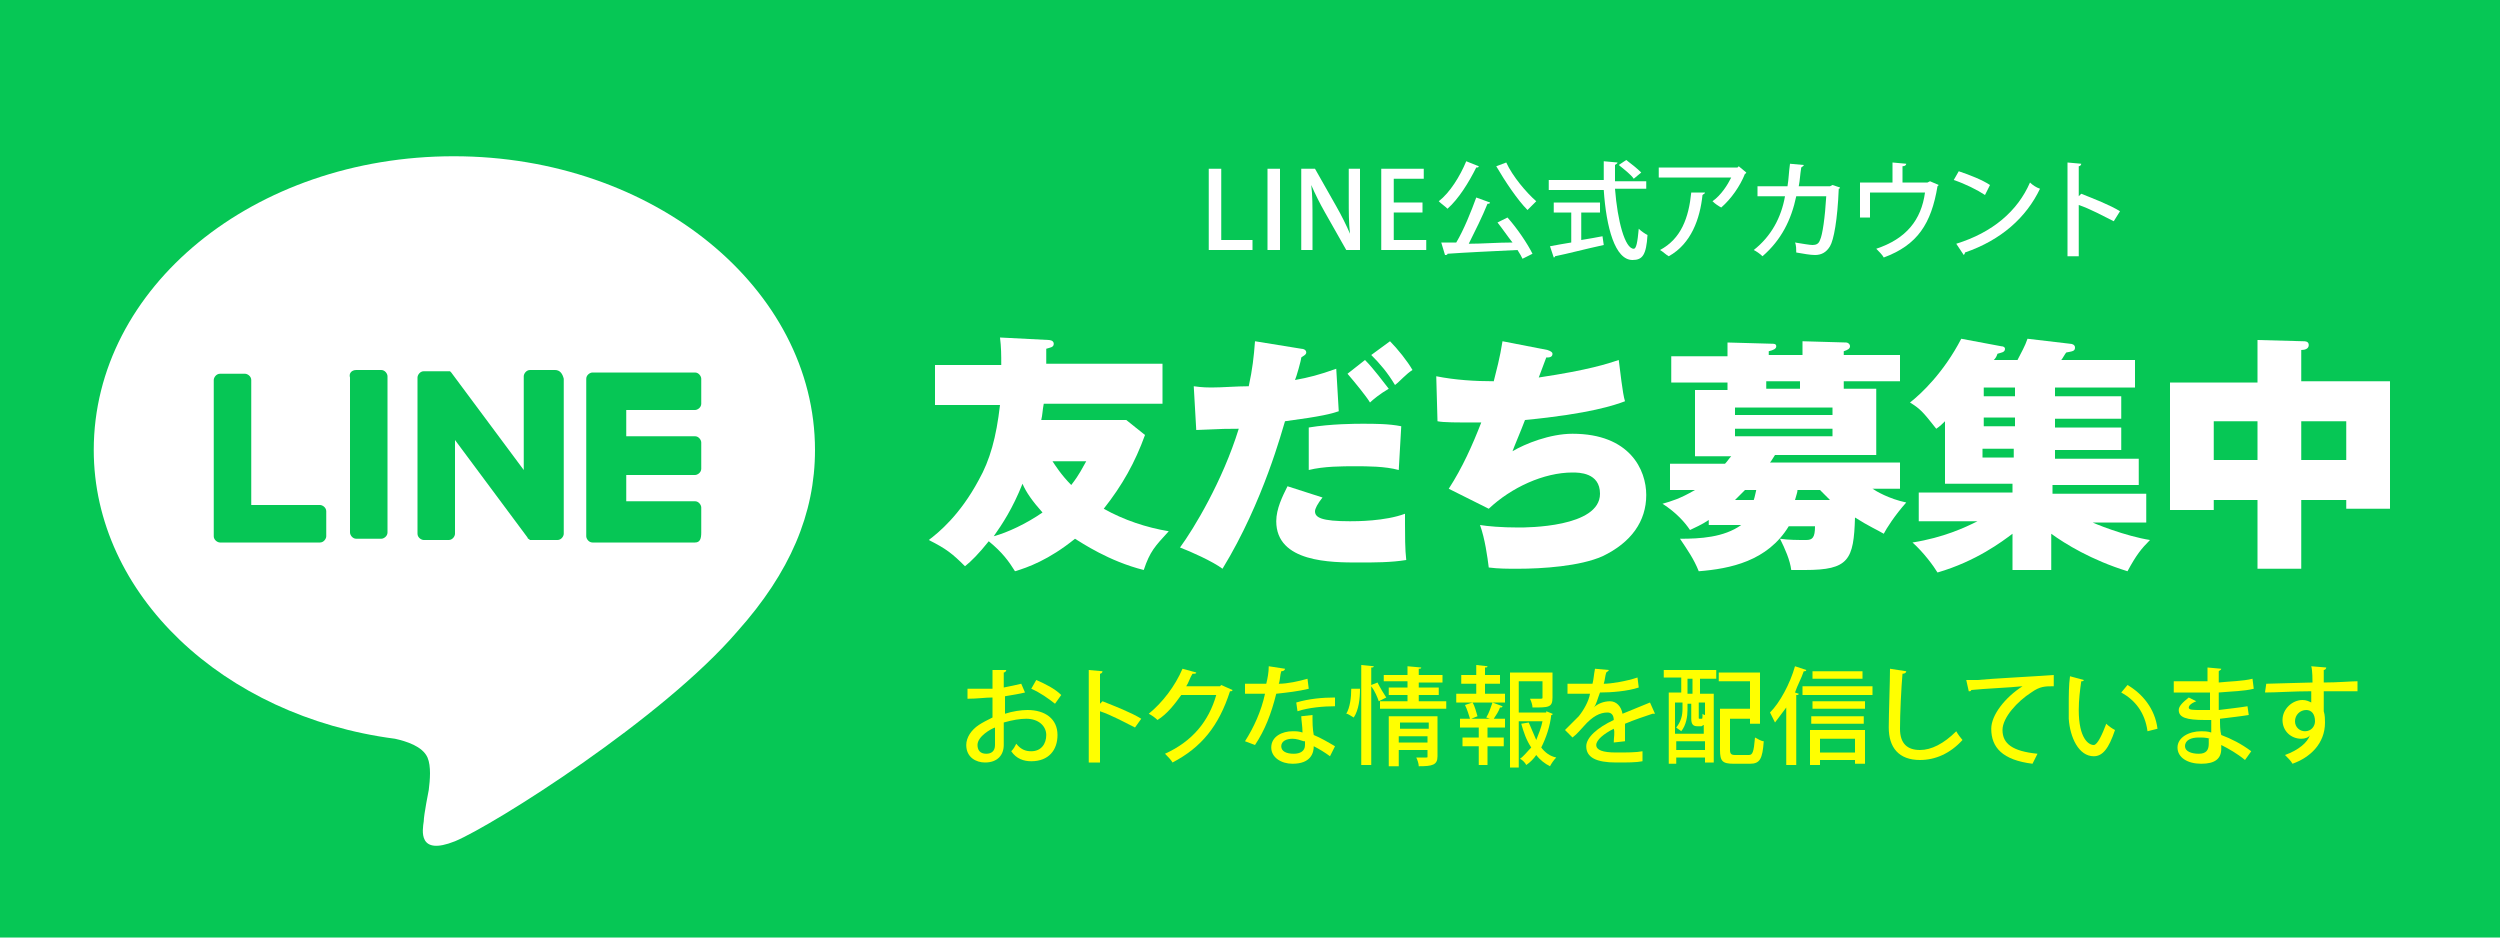 <?xml version="1.0" encoding="utf-8"?>
<!-- Generator: Adobe Illustrator 27.3.1, SVG Export Plug-In . SVG Version: 6.00 Build 0)  -->
<svg version="1.1" id="レイヤー_1" xmlns="http://www.w3.org/2000/svg" xmlns:xlink="http://www.w3.org/1999/xlink" x="0px"
	 y="0px" viewBox="0 0 200 75" style="enable-background:new 0 0 200 75;" xml:space="preserve">
<style type="text/css">
	.st0{fill:#FFFFFF;}
	.st1{fill:#06C755;}
	.st2{fill:#06C655;}
	.st3{fill:#FFFF00;}
</style>
<rect y="0" class="st0" width="200" height="75"/>
<rect y="0" class="st1" width="200" height="75"/>
<g id="Layer_2">
	<g id="LINE_LOGO">
		<path class="st0" d="M65.2,36c0-12.9-12.9-23.5-28.9-23.5S7.5,23,7.5,36c0,11.5,10.3,21.3,24.1,23.1c0.9,0.2,2.2,0.6,2.6,1.5
			c0.3,0.7,0.2,1.8,0.1,2.6c0,0-0.4,2-0.4,2.5c-0.1,0.7-0.5,2.8,2.5,1.6c3.1-1.3,16.6-9.8,22.6-16.8l0,0
			C63.2,45.8,65.2,41.1,65.2,36z"/>
		<path class="st2" d="M55.6,43.4h-8.2c-0.3,0-0.5-0.3-0.5-0.5l0,0l0,0V30.3l0,0l0,0c0-0.3,0.3-0.5,0.5-0.5h8.2
			c0.3,0,0.5,0.3,0.5,0.5v2c0,0.3-0.3,0.5-0.5,0.5h-5.5v2.1h5.5c0.3,0,0.5,0.3,0.5,0.5v2.1c0,0.3-0.3,0.5-0.5,0.5h-5.5v2.1h5.5
			c0.3,0,0.5,0.3,0.5,0.5v2C56.1,43.1,56,43.4,55.6,43.4L55.6,43.4z"/>
		<path class="st2" d="M25.6,43.4c0.3,0,0.5-0.3,0.5-0.5v-2c0-0.3-0.3-0.5-0.5-0.5h-5.5v-10c0-0.3-0.3-0.5-0.5-0.5h-2
			c-0.3,0-0.5,0.3-0.5,0.5v12.5l0,0l0,0c0,0.3,0.3,0.5,0.5,0.5H25.6L25.6,43.4z"/>
		<path class="st2" d="M28.5,29.6h2c0.3,0,0.5,0.3,0.5,0.5v12.5c0,0.3-0.3,0.5-0.5,0.5h-2c-0.3,0-0.5-0.3-0.5-0.5V30.2
			C27.9,29.9,28.1,29.6,28.5,29.6z"/>
		<path class="st2" d="M44.4,29.6h-2c-0.3,0-0.5,0.3-0.5,0.5v7.5l-5.8-7.8c0,0,0,0-0.1-0.1l0,0l0,0l0,0l0,0l0,0l0,0l0,0l0,0l0,0l0,0
			l0,0l0,0l0,0l0,0l0,0l0,0h-2.1c-0.3,0-0.5,0.3-0.5,0.5v12.5c0,0.3,0.3,0.5,0.5,0.5h2c0.3,0,0.5-0.3,0.5-0.5v-7.5l5.8,7.8
			c0,0.1,0.1,0.1,0.2,0.2l0,0l0,0l0,0l0,0l0,0l0,0l0,0l0,0c0.1,0,0.1,0,0.2,0h2c0.3,0,0.5-0.3,0.5-0.5V30.3
			C45,29.9,44.8,29.6,44.4,29.6L44.4,29.6z"/>
	</g>
</g>
<g>
	<path class="st3" d="M82,55.4c-0.4,0.1-1,0.2-1.6,0.3c0,0.5,0,1,0,1.4c0.6-0.2,1.3-0.3,1.8-0.3c1.4,0,2.4,0.7,2.4,2
		c0,1.2-0.7,2.1-2.1,2.1c-0.6,0-1.2-0.2-1.6-0.8c0.2-0.2,0.3-0.4,0.4-0.6c0.4,0.5,0.8,0.6,1.2,0.6c0.8,0,1.2-0.6,1.2-1.3
		c0-0.7-0.6-1.3-1.6-1.3c-0.5,0-1.1,0.1-1.8,0.3c0,0.6,0,1.6,0,1.8c0,0.8-0.5,1.4-1.5,1.4c-0.7,0-1.5-0.4-1.5-1.4
		c0-0.6,0.4-1.2,1-1.6c0.3-0.2,0.7-0.4,1.1-0.6v-1.6c-0.6,0-1.2,0.1-2,0.1l0-0.8c0.7,0,1.4,0,2,0v-1.5l1.1,0c0,0.1-0.1,0.2-0.2,0.2
		c0,0.3,0,0.8,0,1.2c0.5-0.1,1-0.2,1.4-0.3L82,55.4z M79.6,58.2c-0.3,0.1-1.4,0.7-1.4,1.4c0,0.4,0.2,0.7,0.7,0.7
		c0.4,0,0.7-0.2,0.7-0.7C79.6,59.4,79.6,58.8,79.6,58.2z M84.4,56.3c-0.5-0.4-1.2-0.9-1.9-1.2l0.4-0.7c0.7,0.3,1.5,0.7,2,1.2
		L84.4,56.3z"/>
	<path class="st3" d="M90.8,58.2c-0.8-0.4-1.9-1-2.8-1.3V61h-0.9v-7.4l1.1,0.1c0,0.1-0.1,0.2-0.2,0.2v2.4l0.2-0.2
		c1,0.4,2.3,0.9,3.1,1.4L90.8,58.2z"/>
	<path class="st3" d="M98.6,55.2c0,0.1-0.1,0.1-0.2,0.1c-0.9,2.8-2.3,4.5-4.6,5.7c-0.1-0.2-0.4-0.5-0.6-0.7c2.2-1,3.5-2.6,4.1-4.7
		h-2.8c-0.5,0.7-1.1,1.5-1.9,2c-0.2-0.2-0.5-0.4-0.7-0.5c1.1-0.9,2.1-2.2,2.7-3.6l1.1,0.3c0,0.1-0.1,0.1-0.3,0.1
		c-0.2,0.3-0.3,0.7-0.5,1h2.7l0.1-0.1L98.6,55.2z"/>
	<path class="st3" d="M102.8,53.5c0,0.1-0.1,0.2-0.3,0.2c-0.1,0.3-0.1,0.8-0.2,1c0.7,0,1.6-0.2,2.3-0.4l0.1,0.8
		c-0.8,0.2-1.7,0.3-2.6,0.4c-0.4,1.6-0.9,2.9-1.7,4.1l-0.8-0.3c0.7-1.1,1.3-2.4,1.6-3.8c-0.2,0-0.4,0-0.6,0h-1v-0.8h1
		c0.3,0,0.5,0,0.7,0c0.1-0.4,0.2-0.9,0.2-1.4L102.8,53.5z M105,57.2c0,0.6,0,1.1,0.1,1.6c0.5,0.2,1.2,0.6,1.7,0.9l-0.4,0.8
		c-0.4-0.3-0.9-0.6-1.3-0.8c0,0.5-0.2,1.4-1.7,1.4c-0.9,0-1.7-0.5-1.7-1.3c0-0.9,0.9-1.3,1.7-1.3c0.3,0,0.5,0,0.8,0.1
		c0-0.5-0.1-1-0.1-1.3L105,57.2z M104.3,59.3c-0.3-0.1-0.6-0.2-0.9-0.2c-0.5,0-0.9,0.2-0.9,0.6c0,0.4,0.4,0.6,1,0.6
		c0.5,0,0.9-0.2,0.9-0.7V59.3z M106.8,56.5c-0.9,0-2.1,0.1-3,0.4l-0.1-0.7c1-0.3,2.1-0.4,3.1-0.4L106.8,56.5z"/>
	<path class="st3" d="M108.8,55.1c0,0.8-0.1,1.7-0.5,2.3c-0.5-0.3-0.5-0.3-0.6-0.3c0.3-0.5,0.4-1.3,0.4-2L108.8,55.1z M110.2,54.6
		c0.2,0.4,0.5,0.9,0.7,1.2l-0.6,0.3c-0.1-0.3-0.3-0.8-0.6-1.2v6.3h-0.8v-8l1,0.1c0,0.1-0.1,0.1-0.2,0.1v1.4L110.2,54.6z M113.5,56.1
		h2.2v0.6h-5.3v-0.6h2.2v-0.5h-1.5V55h1.5v-0.5h-1.9V54h1.9v-0.7l1.1,0.1c0,0.1-0.1,0.1-0.2,0.1V54h1.9v0.6h-1.9V55h1.6v0.6h-1.6
		V56.1z M115,57.2v3.3c0,0.7-0.4,0.8-1.5,0.8c0-0.2-0.1-0.5-0.2-0.7c0.3,0,0.7,0,0.8,0c0.1,0,0.1,0,0.1-0.1v-0.5h-2.3v1.3h-0.8v-4
		H115z M114.3,57.8h-2.3v0.5h2.3V57.8z M111.9,59.4h2.3v-0.5h-2.3V59.4z"/>
	<path class="st3" d="M118.8,54.7v0.8h1.6v0.7h-3.9v-0.7h1.6v-0.8h-1.2v-0.7h1.2v-0.8l0.9,0.1c0,0.1-0.1,0.1-0.2,0.1v0.6h1.2v0.7
		H118.8z M118.9,57.4c0.2-0.3,0.4-0.9,0.5-1.2l0.8,0.3c0,0.1-0.1,0.1-0.2,0.1c-0.1,0.3-0.3,0.6-0.5,0.9h0.9v0.7h-1.4V59h1.3v0.7
		h-1.3v1.5h-0.7v-1.5h-1.3V59h1.3v-0.8h-1.5v-0.7h0.8c-0.1-0.3-0.2-0.7-0.4-1.1l0.6-0.2c0.2,0.3,0.3,0.8,0.4,1.1l-0.5,0.2h1.5
		L118.9,57.4z M123.7,56.9l0.5,0.2c0,0.1,0,0.1-0.1,0.1c-0.1,0.9-0.4,1.8-0.8,2.6c0.3,0.4,0.7,0.7,1.2,0.8c-0.2,0.2-0.4,0.5-0.5,0.7
		c-0.4-0.2-0.8-0.5-1.1-0.9c-0.2,0.3-0.5,0.6-0.8,0.8c-0.1-0.2-0.3-0.4-0.5-0.5c0.3-0.2,0.6-0.6,0.9-0.9c-0.4-0.6-0.6-1.2-0.8-1.9
		l0.6-0.1c0.2,0.5,0.4,0.9,0.6,1.4c0.2-0.5,0.4-1,0.5-1.5h-1.9v3.7h-0.7v-7.6h3.4v2c0,0.8-0.3,0.8-1.6,0.8c0-0.2-0.1-0.5-0.2-0.7
		c0.2,0,0.5,0,0.6,0c0.4,0,0.4,0,0.4-0.1v-1.3h-1.9v2.5h2.2L123.7,56.9z"/>
	<path class="st3" d="M132.4,57.1C132.4,57.1,132.4,57.1,132.4,57.1c-0.1,0-0.2,0-0.2,0c-0.6,0.2-1.5,0.5-2.2,0.8c0,0.2,0,0.4,0,0.6
		c0,0.2,0,0.5,0,0.8l-0.9,0.1c0-0.4,0.1-0.8,0-1.1c-0.8,0.4-1.4,0.9-1.4,1.3c0,0.4,0.5,0.6,1.6,0.6c0.8,0,1.6,0,2.1-0.1l0,0.8
		c-0.5,0.1-1.2,0.1-2.1,0.1c-1.6,0-2.4-0.4-2.4-1.3c0-0.7,0.9-1.5,2.2-2.1c0-0.4-0.2-0.6-0.5-0.6c-0.6,0-1.2,0.3-1.9,1.1
		c-0.2,0.2-0.5,0.6-0.9,0.9l-0.6-0.6c0.4-0.4,0.8-0.8,1.1-1.1c0.4-0.5,0.8-1.2,0.9-1.8l-0.4,0c-0.3,0-0.9,0-1.4,0v-0.8
		c0.5,0,1.1,0,1.5,0l0.5,0c0.1-0.4,0.1-0.7,0.2-1.2l1.1,0.1c0,0.1-0.1,0.1-0.2,0.2c-0.1,0.3-0.1,0.6-0.2,0.9c0.6,0,1.8-0.2,2.7-0.5
		l0.1,0.8c-0.9,0.3-2.2,0.4-3.1,0.4c-0.2,0.5-0.3,1-0.5,1.2h0c0.3-0.3,0.8-0.5,1.3-0.5c0.5,0,0.9,0.4,1,1c0.7-0.3,1.5-0.6,2.2-0.9
		L132.4,57.1z"/>
	<path class="st3" d="M133.1,54.3v-0.7h4.2v0.7H136v1.2h1.1V61h-0.7v-0.4h-2.3v0.5h-0.6v-5.7h1v-1.2H133.1z M134.5,56.2h-0.5v2.5
		h2.3V58c-0.1,0-0.1,0.1-0.2,0.1h-0.3c-0.3,0-0.5-0.1-0.5-0.6v-1.2H135v0.5c0,0.5-0.1,1.2-0.5,1.7c-0.1-0.1-0.3-0.2-0.4-0.3
		c0.4-0.5,0.5-1,0.5-1.5V56.2z M134.1,60h2.3v-0.7h-2.3V60z M135.4,55.5v-1.2H135v1.2H135.4z M136.1,57.5c0.1,0,0.1,0,0.1-0.4
		c0,0,0.1,0.1,0.2,0.1v-1h-0.5v1.2c0,0.1,0,0.1,0.1,0.1H136.1z M138.4,60c0,0.3,0.1,0.4,0.4,0.4h1.1c0.3,0,0.4-0.2,0.5-1.4
		c0.2,0.1,0.5,0.3,0.7,0.3c-0.1,1.4-0.3,1.8-1.1,1.8h-1.3c-0.9,0-1.1-0.2-1.1-1.1v-3.3h2.4v-2.2h-2.5v-0.7h3.3v4.1H140v-0.4h-1.6V60
		z"/>
	<path class="st3" d="M142.9,56.6c-0.3,0.4-0.6,0.8-0.9,1.2c-0.1-0.2-0.3-0.6-0.4-0.8c0.8-0.8,1.6-2.3,2-3.7l0.9,0.3
		c0,0.1-0.1,0.1-0.2,0.1c-0.2,0.6-0.5,1.1-0.7,1.7l0.3,0.1c0,0.1-0.1,0.1-0.2,0.1v5.6h-0.8V56.6z M144.2,54.9h5.6v0.7h-5.6V54.9z
		 M144.8,61.2v-2.8h4.4v2.7h-0.8v-0.3h-2.8v0.4H144.8z M149.2,56.1v0.6h-4.2v-0.6H149.2z M144.9,57.9v-0.6h4.2v0.6H144.9z M149,53.7
		v0.6h-4v-0.6H149z M148.4,59.1h-2.8v1.1h2.8V59.1z"/>
	<path class="st3" d="M152.5,53.7c0,0.1-0.1,0.2-0.3,0.2c-0.1,1.1-0.2,3.2-0.2,4.4c0,1.2,0.6,1.7,1.6,1.7c0.9,0,1.9-0.5,2.9-1.5
		c0.1,0.2,0.4,0.6,0.5,0.7c-1,1.1-2.2,1.6-3.4,1.6c-1.7,0-2.5-1-2.5-2.6c0-1.1,0.1-3.7,0.1-4.7L152.5,53.7z"/>
	<path class="st3" d="M157.3,54.4c0.3,0,0.6,0,0.9,0c0.9-0.1,4.8-0.3,6.1-0.4l0,0.9c-0.7,0-1.1,0-1.8,0.5c-1.1,0.7-2.3,2-2.3,3
		c0,1.1,0.8,1.7,2.8,1.9l-0.4,0.8c-2.4-0.3-3.3-1.3-3.3-2.8c0-1.1,1.1-2.5,2.5-3.4c-0.9,0.1-3.2,0.2-4.1,0.3c0,0.1-0.1,0.1-0.2,0.1
		L157.3,54.4z"/>
	<path class="st3" d="M166.7,54.4c0,0.1-0.1,0.1-0.2,0.1c-0.1,0.7-0.2,1.5-0.2,2.3c0,2.3,0.8,2.8,1.2,2.8c0.3,0,0.7-0.9,1-1.7
		c0.2,0.2,0.5,0.4,0.7,0.5c-0.5,1.5-1,2.1-1.7,2.1c-1.2,0-1.9-1.5-2-3c0-0.3,0-0.7,0-1.1c0-0.7,0-1.6,0.1-2.3L166.7,54.4z
		 M171.8,58.5c-0.2-1.5-1-2.5-2.1-3.1l0.5-0.6c1.2,0.7,2.2,1.9,2.4,3.5L171.8,58.5z"/>
	<path class="st3" d="M173.7,54.5c0.5,0,1.3,0,1.9,0c0.3,0,0.7,0,1,0c0-0.4,0-0.8,0-1.1l1.1,0.1c0,0.1-0.1,0.1-0.2,0.2
		c0,0.2,0,0.6,0,0.9c0.9-0.1,1.9-0.1,2.7-0.3l0.1,0.8c-0.8,0.2-1.7,0.2-2.8,0.3l0,1.4c0.8-0.1,1.7-0.2,2.3-0.3l0.1,0.7
		c-0.6,0.1-1.5,0.2-2.3,0.3c0,0.5,0,0.9,0.1,1.3c0.8,0.3,1.6,0.7,2.4,1.3l-0.5,0.7c-0.6-0.5-1.3-0.9-1.9-1.2v0.3
		c0,0.8-0.5,1.2-1.6,1.2c-1.1,0-1.9-0.5-1.9-1.3c0-0.8,0.9-1.3,1.9-1.3c0.2,0,0.5,0,0.8,0.1c0-0.3,0-0.7,0-1c-0.2,0-0.4,0-0.5,0
		c-1.5,0-2.1-0.2-2.1-0.8c0-0.3,0.3-0.6,0.8-1l0.6,0.3c-0.5,0.2-0.6,0.4-0.6,0.5c0,0.2,0.3,0.2,1,0.2c0.2,0,0.5,0,0.7,0
		c0-0.5,0-0.9,0-1.4c-0.3,0-0.7,0-1,0c-0.6,0-1.4,0-1.9,0V54.5z M176.8,59.1c-0.3-0.1-0.6-0.1-0.9-0.1c-0.6,0-1.1,0.2-1.1,0.7
		c0,0.4,0.5,0.6,1.1,0.6c0.6,0,0.8-0.3,0.8-0.8V59.1z"/>
	<path class="st3" d="M181.3,54.7c0.5,0,3.1-0.1,3.7-0.1c0-0.1,0-1-0.1-1.3l1.2,0.1c0,0.1-0.1,0.2-0.2,0.2c0,0.2,0,0.6,0,1
		c1.1,0,2.2-0.1,2.7-0.1v0.8c-0.7,0-1.7,0-2.7,0c0,0.3,0,0.6,0,0.8c0,0.3,0,0.5,0,0.8c0.1,0.3,0.1,0.7,0.1,0.9
		c0,1.7-1.2,2.8-2.6,3.3c-0.1-0.2-0.4-0.5-0.6-0.7c1.1-0.4,1.8-1,2-1.6h0c-0.1,0.2-0.4,0.3-0.7,0.3c-0.8,0-1.5-0.6-1.5-1.5
		c0-0.9,0.8-1.6,1.6-1.6c0.3,0,0.5,0.1,0.7,0.2c0,0,0-0.1,0-0.1c0-0.2,0-0.5,0-0.8c-1.4,0-2.8,0.1-3.7,0.1L181.3,54.7z M185.2,57.7
		c0-0.6-0.3-0.9-0.7-0.9c-0.5,0-0.9,0.4-0.9,0.9c0,0.5,0.4,0.8,0.8,0.8C184.9,58.5,185.2,58.1,185.2,57.7z"/>
</g>
<g>
	<path class="st0" d="M100.2,20h-3.5v-6.5h1v5.7h2.5V20z"/>
	<path class="st0" d="M101.4,13.5h1V20h-1V13.5z"/>
	<path class="st0" d="M108.7,20h-1l-1.7-3c-0.4-0.7-0.8-1.5-1.1-2.2l0,0c0.1,0.8,0.1,1.7,0.1,2.8V20h-0.9v-6.5h1.1l1.7,3
		c0.4,0.7,0.8,1.5,1.1,2.2l0,0c-0.1-0.9-0.1-1.7-0.1-2.8v-2.4h0.9V20z"/>
	<path class="st0" d="M114,20h-3.5v-6.5h3.4v0.8h-2.4v1.9h2.3V17h-2.3v2.2h2.6V20z"/>
	<path class="st0" d="M118.3,13.3c0,0.1-0.1,0.1-0.2,0.1c-0.6,1.2-1.4,2.5-2.3,3.3c-0.2-0.2-0.5-0.4-0.7-0.6c0.9-0.7,1.7-2,2.2-3.2
		L118.3,13.3z M119.2,16.2c0,0.1-0.1,0.1-0.2,0.1c-0.4,1-1,2.2-1.5,3.2c1.1,0,2.3-0.1,3.5-0.1c-0.4-0.5-0.8-1.1-1.2-1.6l0.8-0.4
		c0.8,0.9,1.6,2.1,2,2.9l-0.8,0.4c-0.1-0.2-0.2-0.4-0.4-0.7c-2.1,0.1-4.2,0.2-5.6,0.3c0,0.1-0.1,0.1-0.2,0.1l-0.3-1
		c0.4,0,0.8,0,1.2,0c0.6-1,1.2-2.5,1.6-3.6L119.2,16.2z M120.5,13c0.5,1.1,1.6,2.4,2.4,3.1c-0.2,0.2-0.5,0.5-0.7,0.7
		c-0.8-0.8-1.8-2.3-2.5-3.5L120.5,13z"/>
	<path class="st0" d="M131.6,15.1h-2.4c0.2,2.6,0.8,4.8,1.5,4.8c0.2,0,0.3-0.5,0.4-1.6c0.2,0.2,0.5,0.4,0.7,0.5
		c-0.1,1.6-0.4,2-1.2,2c-1.4,0-2.1-2.6-2.3-5.6h-4.4v-0.8h4.4c0-0.5,0-1,0-1.5l1.1,0.1c0,0.1-0.1,0.1-0.2,0.2c0,0.4,0,0.9,0,1.3h2.5
		V15.1z M126.5,17v2.2c0.6-0.1,1.2-0.2,1.7-0.3l0.1,0.7c-1.4,0.3-2.9,0.7-3.9,0.9c0,0.1-0.1,0.1-0.1,0.1l-0.3-0.9
		c0.5-0.1,1.1-0.2,1.7-0.3V17h-1.4v-0.8h3.7V17H126.5z M130.1,12.8c0.4,0.3,0.9,0.7,1.2,1l-0.6,0.5c-0.2-0.3-0.7-0.7-1.2-1.1
		L130.1,12.8z"/>
	<path class="st0" d="M139.7,13.8c0,0.1-0.1,0.1-0.1,0.1c-0.4,1-1.1,2-1.9,2.7c-0.2-0.1-0.5-0.3-0.7-0.5c0.7-0.5,1.2-1.3,1.5-1.9
		h-5.8v-0.8h6.3l0.1-0.1L139.7,13.8z M136.4,15.4c0,0.1-0.1,0.1-0.2,0.2c-0.2,1.9-0.9,3.9-2.7,4.9c-0.2-0.1-0.5-0.4-0.7-0.5
		c1.7-0.9,2.3-2.6,2.5-4.6L136.4,15.4z"/>
	<path class="st0" d="M147.2,15c0,0,0,0.1-0.1,0.1c-0.1,2.5-0.4,4.1-0.7,4.6c-0.3,0.5-0.7,0.7-1.2,0.7c-0.4,0-0.9-0.1-1.5-0.2
		c0-0.2,0-0.6-0.1-0.8c0.6,0.1,1.2,0.2,1.4,0.2c0.3,0,0.5-0.1,0.6-0.4c0.2-0.4,0.4-1.8,0.5-3.5h-2.4c-0.4,1.9-1.2,3.5-2.7,4.8
		c-0.2-0.2-0.5-0.4-0.7-0.5c1.4-1.1,2.2-2.6,2.5-4.3h-2.2v-0.8h2.4c0.1-0.6,0.1-1.1,0.2-1.8l1.1,0.1c0,0.1-0.1,0.1-0.2,0.2
		c-0.1,0.6-0.1,1-0.2,1.5h2.5l0.2-0.1L147.2,15z"/>
	<path class="st0" d="M151.4,13l1.1,0.1c0,0.1-0.1,0.2-0.3,0.2v1.3h2l0.2-0.1l0.7,0.3c0,0-0.1,0.1-0.1,0.1c-0.5,3-1.6,4.7-4.3,5.7
		c-0.1-0.2-0.4-0.5-0.6-0.7c2.4-0.8,3.6-2.3,3.9-4.5h-4.4v2h-0.8v-2.8h2.6V13z"/>
	<path class="st0" d="M156.7,13.7c0.9,0.3,1.9,0.7,2.5,1.1l-0.4,0.8c-0.6-0.4-1.6-0.9-2.5-1.2L156.7,13.7z M156.5,19.5
		c2.9-0.9,4.9-2.6,5.9-4.9c0.2,0.2,0.5,0.4,0.8,0.5c-1.1,2.3-3.1,4.1-6,5.1c0,0.1-0.1,0.2-0.1,0.2L156.5,19.5z"/>
	<path class="st0" d="M169.1,17.7c-0.8-0.4-1.9-1-2.8-1.3v4.1h-0.9V13l1.1,0.1c0,0.1-0.1,0.2-0.2,0.2v2.4l0.2-0.2
		c1,0.4,2.3,0.9,3.1,1.4L169.1,17.7z"/>
</g>
<g>
	<path class="st0" d="M74.8,32.4v-3.2h5.3c0-0.8,0-1.4-0.1-2.2l3.9,0.2c0,0,0.4,0,0.4,0.3c0,0.3-0.3,0.3-0.6,0.4c0,0.7,0,0.9,0,1.2
		H93v3.2h-9.5c-0.1,0.5-0.1,0.9-0.2,1.3h6.8l1.5,1.2c-0.8,2.2-1.8,4-3.3,5.9c1.6,0.9,3.4,1.5,5.2,1.8c-1.1,1.2-1.5,1.6-2,3.1
		c-2.8-0.7-5-2.2-5.5-2.5c-2.1,1.7-3.8,2.3-4.8,2.6c-0.5-0.8-1-1.5-2.1-2.4c-0.8,1-1.4,1.6-1.9,2c-1-1-1.5-1.4-2.9-2.1
		c0.8-0.6,2.5-2,4-4.8c0.9-1.6,1.4-3.4,1.7-6H74.8z M81.8,38.7c-0.8,2-1.6,3.2-2.3,4.2c1.1-0.3,2.6-1,3.9-1.9
		C82.6,40.1,82.1,39.4,81.8,38.7z M84.2,36.9c0.2,0.3,0.7,1.1,1.5,1.9c0.7-0.9,0.9-1.4,1.2-1.9H84.2z"/>
	<path class="st0" d="M104.1,27.9c0.2,0,0.4,0.1,0.4,0.3c0,0.2-0.3,0.3-0.4,0.4c0,0.2-0.4,1.6-0.5,1.8c1.1-0.2,1.9-0.4,3.3-0.9
		l0.2,3.4c-0.6,0.2-1.3,0.4-4.3,0.8c-0.2,0.6-1.7,6.4-5,11.8c-0.8-0.6-2.6-1.4-3.4-1.7c1.1-1.5,3.4-5.3,4.7-9.5
		c-0.9,0-1.2,0-3.4,0.1l-0.2-3.5c0.7,0.1,1.2,0.1,1.4,0.1c0.9,0,2-0.1,3-0.1c0.3-1.4,0.4-2.3,0.5-3.6L104.1,27.9z M105.8,39.8
		c-0.4,0.5-0.6,0.9-0.6,1.1c0,0.5,0.5,0.8,2.8,0.8c0.5,0,2.8,0,4.4-0.6c0,0.3,0,0.5,0,0.8c0,0.8,0,2.1,0.1,2.9
		c-1.2,0.2-2.6,0.2-3.8,0.2c-2.2,0-6.6,0-6.6-3.3c0-1,0.5-2,0.9-2.8L105.8,39.8z M111.9,37.6c-1.1-0.3-2.5-0.3-3.5-0.3
		c-1,0-2.5,0-3.7,0.3v-3.4c1.8-0.3,3.8-0.3,4.3-0.3c1,0,2.1,0,3.1,0.2L111.9,37.6z M109.2,28.8c0.7,0.7,1.5,1.8,1.9,2.3
		c-0.7,0.4-1.3,0.9-1.5,1.1c-0.3-0.5-1.2-1.6-1.8-2.3L109.2,28.8z M111.2,27.3c0.6,0.6,1.4,1.6,1.8,2.3c-0.5,0.3-1,0.9-1.4,1.2
		c-0.6-1-1.2-1.7-1.9-2.4L111.2,27.3z"/>
	<path class="st0" d="M123.8,28c0.3,0.1,0.4,0.2,0.4,0.3c0,0.3-0.3,0.3-0.5,0.3c-0.2,0.5-0.4,1.1-0.6,1.6c4-0.6,5.5-1.1,6.4-1.4
		c0.1,0.7,0.3,2.7,0.5,3.3c-0.8,0.3-2.8,1-8,1.5c-0.3,0.8-0.9,2.2-1,2.5c1-0.6,3-1.4,4.8-1.4c4.6,0,5.9,2.9,5.9,4.9
		c0,2.1-1.2,3.8-3.5,4.9c-1.8,0.8-4.8,1-6.8,1c-0.8,0-1.5,0-2.3-0.1c-0.1-0.8-0.3-2.3-0.7-3.4c0.6,0.1,1.7,0.2,3.1,0.2
		c0.6,0,6.5,0,6.5-2.7c0-1.7-1.7-1.7-2.2-1.7c-2.3,0-4.9,1.2-6.7,2.9l-3.2-1.6c1.1-1.7,1.9-3.5,2.6-5.3c-2.1,0-3,0-3.5-0.1l-0.1-3.6
		c1.5,0.3,3.1,0.4,4.6,0.4c0.2-0.8,0.5-1.9,0.7-3.2L123.8,28z"/>
	<path class="st0" d="M136.7,42.1v-0.5c-0.6,0.4-1.1,0.6-1.5,0.8c-0.4-0.6-1.1-1.4-2.2-2.1c0.7-0.2,1.4-0.4,2.6-1.1h-2v-2.1h4.4
		c0.2-0.2,0.3-0.4,0.5-0.6h-2.9v-5.3h2.6v-0.6h-4.5v-2.1h4.5v-1.1l3.6,0.1c0.1,0,0.3,0,0.3,0.2c0,0.2-0.2,0.3-0.6,0.4v0.3h2.7v-1.1
		l3.5,0.1c0.1,0,0.3,0.1,0.3,0.3c0,0.2-0.2,0.3-0.5,0.4v0.3h4.5v2.1h-4.5v0.6h2.6v5.3h-8.1c-0.2,0.3-0.3,0.5-0.4,0.6h10.4v2.1h-2.2
		c0.3,0.2,1.3,0.8,2.7,1.1c-0.9,1-1.6,2.1-1.8,2.5c-0.5-0.3-1.2-0.6-2.3-1.3c-0.1,3.4-0.5,4.2-4,4.2c-0.5,0-0.7,0-1.1,0
		c-0.1-0.8-0.5-1.7-0.9-2.5c0.7,0.1,1.4,0.1,2.1,0.1c0.5,0,0.7-0.2,0.7-1.1h-2.1c-1.7,2.8-4.7,3.4-7.2,3.6c-0.4-1-0.9-1.7-1.5-2.6
		c1.6,0,3.5-0.1,4.9-1.1H136.7z M146.6,33.2v-0.6h-7.8v0.6H146.6z M138.8,34.3v0.6h7.8v-0.6H138.8z M139.6,39.2
		c-0.3,0.3-0.5,0.5-0.8,0.8h1.5c0.1-0.3,0.1-0.4,0.2-0.8H139.6z M144,30.5h-2.7v0.6h2.7V30.5z M143.8,39.2c0,0.2-0.1,0.4-0.2,0.8
		h2.8c-0.4-0.4-0.7-0.7-0.8-0.8H143.8z"/>
	<path class="st0" d="M167,41.6c0.5,0.3,3.1,1.3,5,1.6c-0.7,0.7-1.1,1.2-1.8,2.5c-2.9-0.9-5-2.2-6.1-3v2.9H161v-2.9
		c-0.8,0.6-2.9,2.2-6,3.1c-0.3-0.5-1.1-1.6-2-2.4c2.5-0.4,4.2-1.2,5.2-1.7h-4.7v-2.3h7.5v-0.7h-5.4v-5c-0.2,0.2-0.4,0.4-0.7,0.6
		c-1.1-1.4-1.3-1.6-2.1-2.1c0.9-0.7,2.7-2.4,4.1-5.1l3.2,0.6c0.2,0,0.3,0.1,0.3,0.2c0,0.3-0.3,0.3-0.6,0.4c-0.1,0.3-0.2,0.4-0.3,0.5
		h1.9c0.3-0.6,0.6-1.1,0.8-1.7l3.4,0.4c0.2,0,0.4,0.1,0.4,0.3c0,0.3-0.2,0.3-0.7,0.4c-0.1,0.1-0.3,0.5-0.4,0.6h5.9V31h-6.4v0.7h5.3
		v1.8h-5.3v0.7h5.3v1.8h-5.3v0.7h6.7v2.1h-6.9v0.7h7.5v2.3H167z M161.2,31.7V31h-2.5v0.7H161.2z M161.2,34.1v-0.7h-2.5v0.7H161.2z
		 M158.6,35.9v0.7h2.5v-0.7H158.6z"/>
	<path class="st0" d="M184.1,45.5h-3.5V40h-3.5v0.8h-3.5V30.6h7v-3.4l3.7,0.1c0.1,0,0.4,0,0.4,0.3c0,0.3-0.3,0.4-0.6,0.4v2.5h7.1
		v10.2h-3.5V40h-3.6V45.5z M180.6,33.7h-3.5v3.1h3.5V33.7z M184.1,36.8h3.6v-3.1h-3.6V36.8z"/>
</g>
</svg>
